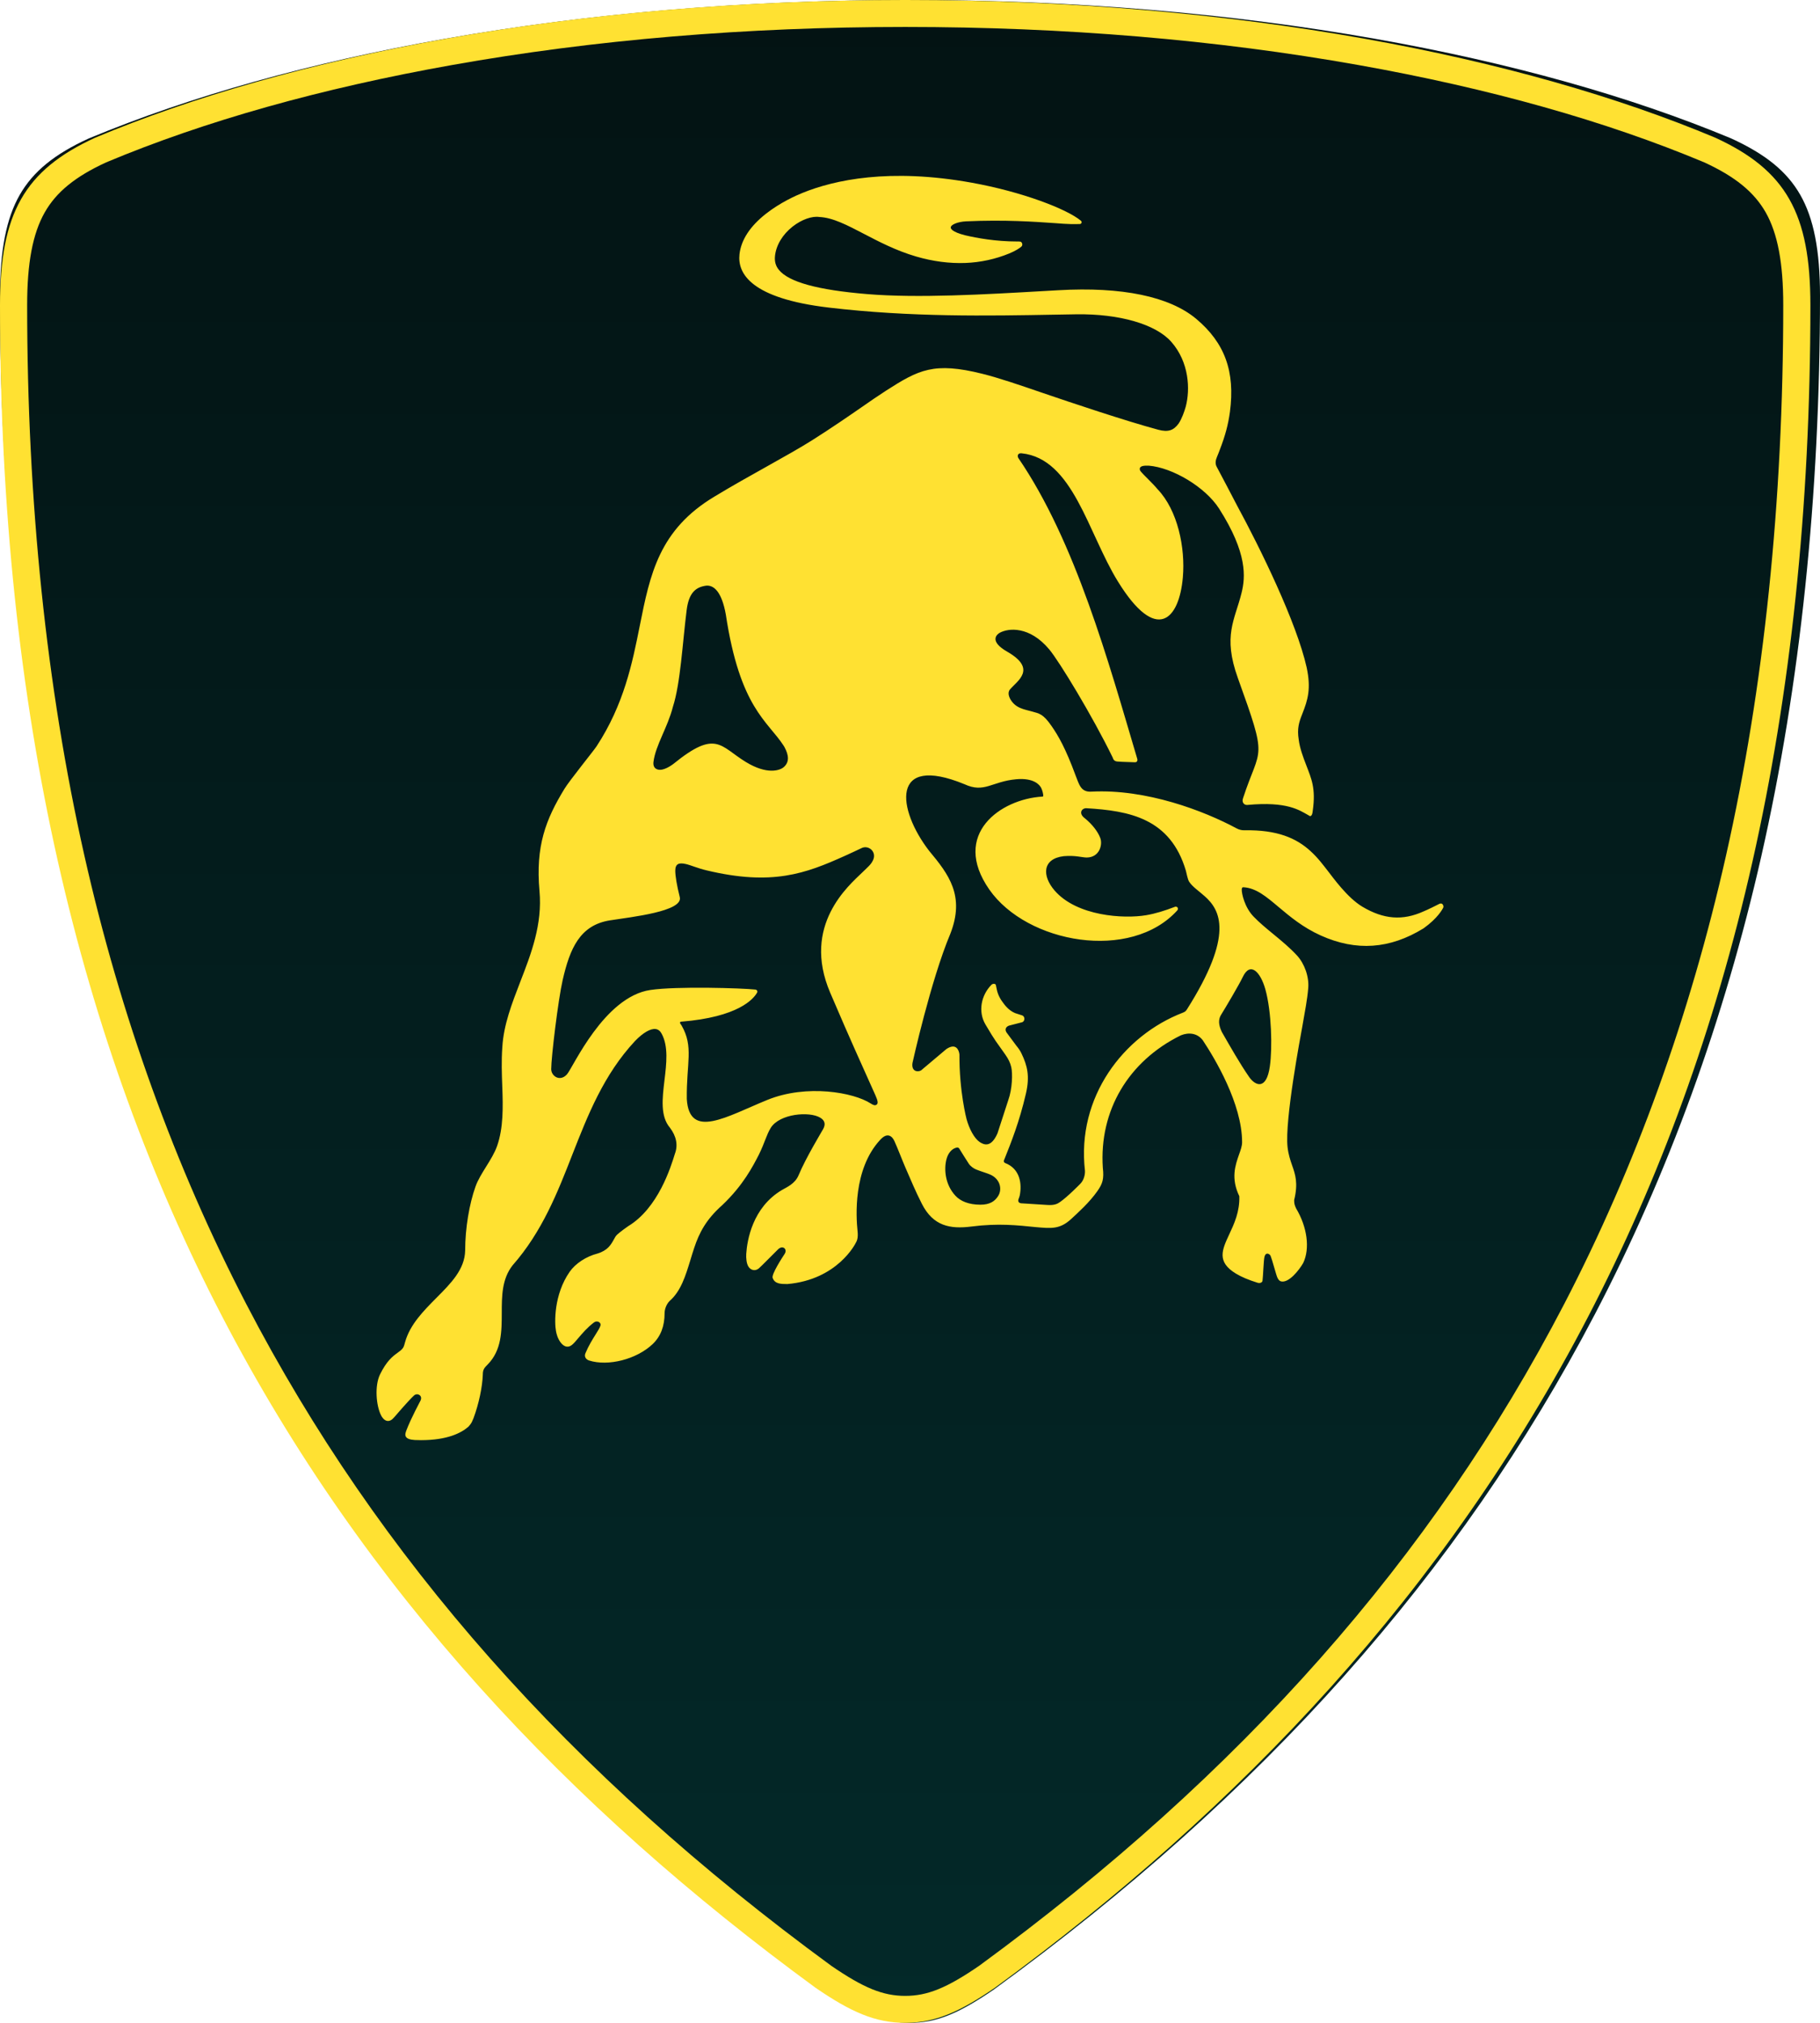 <svg width="36" height="40" viewBox="0 0 36 40" fill="none" xmlns="http://www.w3.org/2000/svg">
  <path d="M18 40C17.488 40 17.057 39.83 16.352 39.349C11.023 35.478 7.134 31.11 4.455 25.992C3.005 23.219 1.896 20.171 1.161 16.932C0.391 13.539 0 9.809 0 5.846C0 4.952 0.124 4.319 0.39 3.854C0.654 3.393 1.074 3.049 1.753 2.739C3.769 1.9 6.137 1.238 8.801 0.767C11.684 0.258 14.779 -6.10352e-05 18 -6.10352e-05C21.222 -6.10352e-05 24.316 0.258 27.199 0.767C29.863 1.238 32.232 1.9 34.238 2.735C34.926 3.049 35.347 3.393 35.61 3.854C35.876 4.319 36 4.952 36 5.846C36 9.81 35.609 13.539 34.839 16.932C34.104 20.171 32.995 23.22 31.545 25.992C28.867 31.11 24.977 35.478 19.655 39.344C18.943 39.83 18.512 40 18 40L18 40Z" fill="url(#paint0_linear_481_11261)"/>
  <path d="M17.905 0.533C21.047 0.533 24.063 0.786 26.871 1.286C29.461 1.747 31.762 2.394 33.711 3.211C34.322 3.492 34.697 3.798 34.926 4.2C35.163 4.618 35.273 5.201 35.273 6.034C35.273 9.925 34.893 13.585 34.142 16.914C33.427 20.089 32.348 23.075 30.938 25.79C28.333 30.802 24.548 35.082 19.368 38.872C18.728 39.311 18.345 39.467 17.905 39.467C17.466 39.467 17.083 39.311 16.443 38.872C11.262 35.082 7.477 30.802 4.873 25.79C3.463 23.075 2.384 20.089 1.668 16.914C0.918 13.585 0.537 9.925 0.537 6.034C0.537 5.201 0.647 4.618 0.885 4.2C1.113 3.798 1.488 3.492 2.099 3.211C4.048 2.394 6.349 1.747 8.94 1.286C11.747 0.786 14.764 0.533 17.905 0.533ZM17.905 -6.10352e-05C11.291 -6.10352e-05 5.7 1.121 1.882 2.723C0.484 3.364 0 4.219 0 6.035C0 22.163 6.345 32.15 16.131 39.306C16.83 39.786 17.314 40 17.905 40C18.497 40 18.98 39.786 19.68 39.306C29.465 32.15 35.81 22.163 35.81 6.035C35.81 4.219 35.326 3.365 33.929 2.723C30.111 1.121 24.519 -6.10352e-05 17.905 -6.10352e-05Z" fill="#FFE132"/>
  <path d="M28.457 17.88C28.424 17.899 28.218 17.999 28.161 18.021C27.743 18.211 27.368 18.179 26.949 17.93C26.648 17.75 26.369 17.355 26.26 17.216C26.174 17.107 26.07 16.963 25.92 16.828C25.642 16.574 25.266 16.407 24.615 16.418C24.563 16.42 24.511 16.407 24.465 16.383C23.807 16.029 22.674 15.599 21.592 15.654C21.377 15.669 21.346 15.511 21.275 15.333C21.078 14.799 20.935 14.551 20.801 14.358C20.631 14.112 20.556 14.11 20.416 14.07C20.258 14.025 20.088 14.008 19.983 13.823C19.971 13.8 19.919 13.702 19.978 13.633C20.122 13.463 20.52 13.229 19.922 12.886C19.556 12.676 19.719 12.542 19.78 12.51C19.864 12.466 20.008 12.431 20.182 12.467C20.355 12.502 20.557 12.606 20.754 12.841C20.95 13.074 21.609 14.158 22.01 14.981C22.015 14.992 22.024 15.051 22.097 15.058C22.209 15.069 22.401 15.069 22.44 15.073C22.501 15.079 22.502 15.028 22.496 15.008C21.928 13.094 21.275 10.711 20.141 9.054C20.118 9.006 20.137 8.956 20.209 8.964C21.224 9.069 21.518 10.536 22.113 11.499C22.877 12.737 23.325 12.252 23.397 11.416C23.448 10.833 23.296 10.089 22.896 9.673C22.8 9.555 22.632 9.406 22.561 9.318C22.536 9.286 22.532 9.233 22.6 9.216C22.627 9.209 22.667 9.206 22.721 9.208C23.19 9.245 23.841 9.63 24.115 10.059C24.677 10.94 24.636 11.413 24.558 11.725C24.427 12.259 24.181 12.566 24.486 13.41C25.088 15.081 24.931 14.732 24.588 15.783C24.558 15.864 24.607 15.923 24.674 15.917C25.464 15.843 25.705 16.024 25.875 16.117C25.893 16.126 25.908 16.141 25.92 16.138C25.95 16.128 25.961 16.089 25.966 16.036C26.031 15.585 25.938 15.395 25.837 15.129C25.777 14.973 25.71 14.797 25.689 14.626C25.654 14.406 25.694 14.282 25.759 14.118C25.87 13.837 25.936 13.62 25.846 13.198C25.646 12.306 24.927 10.839 24.468 9.994C24.43 9.921 24.115 9.317 24.066 9.229C24.032 9.169 24.046 9.095 24.071 9.038C24.092 8.991 24.127 8.896 24.127 8.896C24.237 8.612 24.294 8.395 24.328 8.147C24.434 7.348 24.228 6.78 23.659 6.303C23.13 5.862 22.189 5.667 20.936 5.739L20.671 5.754C19.491 5.822 18.153 5.9 17.147 5.815C16.172 5.734 15.603 5.577 15.407 5.337C15.343 5.259 15.319 5.172 15.329 5.065C15.351 4.85 15.479 4.636 15.681 4.478C15.856 4.342 16.062 4.268 16.208 4.291C16.471 4.302 16.758 4.452 17.09 4.625C17.389 4.781 17.727 4.957 18.12 5.072C18.452 5.169 18.782 5.212 19.098 5.2C19.395 5.188 19.689 5.125 19.966 5.011C20.083 4.963 20.168 4.908 20.204 4.876C20.223 4.859 20.23 4.826 20.207 4.794C20.194 4.775 20.176 4.775 20.115 4.775C19.697 4.775 19.325 4.708 19.088 4.652C18.826 4.585 18.804 4.52 18.806 4.496C18.811 4.439 18.95 4.385 19.107 4.377C19.88 4.342 20.471 4.385 20.862 4.412C20.995 4.422 21.1 4.43 21.177 4.431C21.254 4.433 21.357 4.43 21.361 4.43C21.384 4.427 21.391 4.412 21.393 4.405C21.395 4.398 21.395 4.391 21.393 4.384C21.391 4.377 21.387 4.371 21.382 4.366C21.11 4.137 20.225 3.793 19.216 3.612C17.593 3.32 16.506 3.559 15.88 3.812C15.755 3.862 15.434 4.003 15.149 4.228C14.835 4.475 14.659 4.745 14.627 5.029C14.585 5.41 14.857 5.901 16.393 6.082C18.02 6.274 19.539 6.246 20.88 6.222C21.02 6.22 21.157 6.218 21.291 6.215C22.141 6.203 22.86 6.41 23.168 6.759C23.523 7.162 23.544 7.699 23.455 8.038C23.428 8.136 23.376 8.283 23.313 8.376C23.215 8.51 23.108 8.55 22.912 8.498C22.284 8.33 21.164 7.955 20.622 7.769C20.138 7.603 19.756 7.473 19.433 7.392C18.472 7.152 18.172 7.311 17.526 7.725C17.371 7.825 17.212 7.934 17.03 8.061C16.765 8.244 16.464 8.452 16.065 8.705C15.824 8.857 15.508 9.034 15.174 9.221C14.834 9.411 14.483 9.607 14.138 9.816C13.034 10.475 12.858 11.357 12.654 12.379C12.509 13.104 12.345 13.926 11.8 14.758C11.74 14.849 11.267 15.432 11.166 15.597C10.793 16.207 10.592 16.733 10.671 17.617C10.731 18.279 10.508 18.855 10.292 19.412C10.123 19.85 9.962 20.264 9.936 20.707C9.916 20.981 9.926 21.237 9.935 21.485C9.951 21.896 9.957 22.306 9.833 22.66C9.738 22.933 9.498 23.201 9.405 23.465C9.284 23.803 9.201 24.286 9.201 24.729C9.193 25.102 8.92 25.376 8.631 25.666C8.377 25.922 8.11 26.191 8.013 26.538C8 26.585 7.992 26.62 7.975 26.648C7.95 26.689 7.912 26.715 7.862 26.752C7.764 26.822 7.646 26.915 7.517 27.178C7.408 27.401 7.439 27.797 7.539 27.99C7.554 28.02 7.597 28.09 7.663 28.098C7.708 28.103 7.752 28.079 7.797 28.026C7.797 28.026 8.079 27.695 8.189 27.595C8.204 27.581 8.223 27.573 8.243 27.571C8.264 27.57 8.284 27.576 8.3 27.588C8.331 27.611 8.338 27.651 8.319 27.693C8.308 27.718 8.138 28.026 8.038 28.285L8.036 28.291C8.023 28.328 8.006 28.374 8.03 28.412C8.053 28.448 8.108 28.469 8.204 28.475C8.246 28.477 8.286 28.478 8.326 28.478C8.849 28.478 9.124 28.336 9.265 28.212C9.32 28.152 9.331 28.127 9.349 28.083C9.354 28.072 9.36 28.06 9.366 28.044C9.472 27.759 9.541 27.43 9.55 27.184C9.55 27.08 9.579 27.05 9.649 26.979C9.924 26.697 9.924 26.325 9.925 25.964C9.925 25.633 9.926 25.291 10.14 25.02C10.724 24.356 11.029 23.58 11.322 22.829C11.626 22.054 11.939 21.253 12.561 20.585C12.718 20.422 12.871 20.332 12.973 20.349C13.022 20.357 13.061 20.389 13.09 20.445C13.223 20.695 13.183 21.032 13.144 21.357C13.1 21.724 13.059 22.072 13.251 22.299C13.379 22.468 13.414 22.645 13.35 22.814C13.268 23.08 13.019 23.889 12.425 24.247C12.41 24.255 12.254 24.369 12.204 24.417C12.178 24.442 12.16 24.476 12.139 24.515C12.086 24.61 12.021 24.727 11.818 24.788C11.594 24.846 11.383 24.984 11.268 25.149C10.954 25.599 10.967 26.158 10.997 26.318C11.008 26.38 11.029 26.462 11.087 26.543C11.123 26.592 11.164 26.622 11.207 26.628C11.242 26.634 11.277 26.623 11.31 26.597C11.345 26.571 11.386 26.523 11.437 26.462C11.519 26.366 11.62 26.247 11.747 26.152C11.788 26.122 11.828 26.129 11.852 26.146C11.875 26.162 11.885 26.187 11.878 26.21C11.866 26.253 11.829 26.313 11.78 26.39C11.719 26.488 11.643 26.609 11.583 26.753C11.568 26.785 11.566 26.814 11.578 26.84C11.595 26.881 11.638 26.898 11.65 26.902C12.029 27.024 12.594 26.879 12.911 26.577C13.069 26.425 13.146 26.225 13.146 25.963C13.146 25.897 13.177 25.794 13.245 25.726C13.468 25.532 13.56 25.23 13.658 24.91C13.681 24.833 13.705 24.755 13.731 24.677C13.832 24.375 13.965 24.116 14.286 23.831C14.703 23.435 14.892 23.062 15.011 22.832C15.132 22.585 15.158 22.446 15.246 22.302C15.42 22.023 16.008 21.971 16.224 22.101C16.314 22.154 16.335 22.229 16.284 22.323C16.251 22.384 15.941 22.892 15.796 23.24C15.724 23.411 15.562 23.475 15.466 23.532C14.884 23.877 14.778 24.527 14.761 24.794C14.756 24.877 14.765 24.987 14.806 25.049C14.83 25.085 14.864 25.109 14.901 25.114C14.937 25.12 14.974 25.11 15.008 25.083C15.042 25.057 15.357 24.735 15.395 24.7C15.447 24.654 15.492 24.662 15.516 24.683C15.541 24.705 15.551 24.749 15.519 24.797C15.475 24.864 15.258 25.196 15.283 25.269C15.326 25.392 15.45 25.39 15.574 25.391C16.571 25.305 16.924 24.583 16.924 24.583C16.948 24.542 16.979 24.486 16.962 24.337C16.934 24.066 16.871 23.128 17.405 22.545C17.564 22.366 17.657 22.486 17.693 22.567C17.758 22.71 17.853 22.959 17.907 23.083C18.023 23.348 18.102 23.543 18.235 23.805C18.459 24.246 18.795 24.307 19.213 24.254C19.752 24.185 20.123 24.229 20.485 24.265C20.793 24.292 20.964 24.312 21.19 24.103C21.313 23.989 21.549 23.779 21.708 23.551C21.809 23.406 21.84 23.315 21.814 23.091C21.74 21.964 22.317 20.985 23.357 20.473C23.513 20.409 23.686 20.428 23.793 20.573C24.026 20.924 24.569 21.824 24.569 22.588C24.569 22.66 24.541 22.739 24.508 22.831C24.435 23.04 24.343 23.3 24.514 23.654C24.524 23.961 24.412 24.2 24.313 24.412C24.173 24.713 24.062 24.951 24.446 25.184C24.555 25.25 24.696 25.31 24.877 25.366C24.888 25.369 24.898 25.37 24.909 25.37C24.923 25.371 24.938 25.367 24.95 25.359C24.956 25.355 24.962 25.35 24.966 25.344C24.97 25.337 24.972 25.33 24.973 25.323C24.985 25.235 24.994 24.928 25.011 24.856C25.018 24.827 25.032 24.792 25.065 24.79C25.095 24.788 25.126 24.813 25.134 24.838C25.165 24.912 25.243 25.212 25.265 25.259C25.283 25.3 25.305 25.328 25.334 25.337C25.489 25.382 25.699 25.113 25.778 24.974C25.914 24.689 25.858 24.264 25.637 23.895C25.604 23.824 25.599 23.795 25.599 23.73C25.681 23.394 25.621 23.223 25.558 23.043C25.522 22.939 25.485 22.831 25.468 22.683C25.409 22.154 25.728 20.476 25.759 20.304C25.813 19.991 25.858 19.769 25.877 19.54C25.896 19.318 25.806 19.058 25.654 18.893C25.515 18.742 25.348 18.604 25.185 18.47C25.042 18.352 24.907 18.241 24.796 18.125C24.617 17.94 24.56 17.668 24.562 17.591C24.562 17.57 24.567 17.558 24.573 17.551C24.579 17.546 24.588 17.544 24.601 17.545C24.848 17.562 25.045 17.728 25.294 17.938C25.518 18.126 25.771 18.339 26.126 18.499C26.827 18.814 27.492 18.768 28.16 18.356C28.445 18.152 28.532 17.976 28.546 17.952C28.564 17.921 28.538 17.832 28.457 17.88ZM12.926 15.065C12.967 14.737 13.206 14.387 13.31 13.977C13.46 13.515 13.501 12.706 13.582 12.065C13.623 11.745 13.742 11.61 13.97 11.581C14.12 11.568 14.276 11.7 14.357 12.152C14.636 14 15.184 14.256 15.501 14.746C15.507 14.755 15.512 14.764 15.517 14.773C15.599 14.926 15.624 15.069 15.497 15.174C15.422 15.234 15.173 15.325 14.75 15.066C14.242 14.755 14.165 14.42 13.322 15.104C13.322 15.104 13.21 15.193 13.102 15.217C13.01 15.238 12.909 15.202 12.926 15.065ZM17.336 21.846C17.306 21.865 17.272 21.852 17.222 21.82C16.888 21.603 15.961 21.432 15.178 21.75C14.373 22.078 13.635 22.541 13.585 21.732C13.576 21.015 13.726 20.703 13.481 20.277C13.481 20.277 13.47 20.262 13.459 20.245C13.438 20.211 13.464 20.203 13.472 20.203C14.603 20.113 14.905 19.754 14.975 19.629C14.991 19.601 14.971 19.571 14.942 19.568C14.682 19.539 13.387 19.499 12.865 19.576C11.949 19.71 11.333 21.111 11.215 21.244C11.077 21.398 10.903 21.28 10.903 21.141C10.903 20.907 11.04 19.771 11.13 19.378C11.273 18.756 11.47 18.292 12.068 18.199C12.488 18.133 13.517 18.023 13.446 17.74C13.387 17.506 13.358 17.323 13.357 17.22C13.357 17.082 13.426 17.054 13.564 17.085C13.666 17.108 13.802 17.17 13.977 17.211C15.272 17.521 15.935 17.274 16.707 16.926C16.729 16.916 17.016 16.785 17.033 16.775C17.172 16.697 17.347 16.839 17.27 17.007C17.229 17.096 17.174 17.137 17.055 17.253C16.8 17.502 15.849 18.294 16.422 19.631C16.868 20.674 16.998 20.944 17.315 21.656C17.366 21.77 17.374 21.823 17.336 21.846ZM19.743 23.651C19.68 23.751 19.583 23.822 19.393 23.822C19.161 23.822 18.996 23.751 18.898 23.644C18.695 23.425 18.67 23.125 18.72 22.928C18.751 22.804 18.824 22.722 18.904 22.698C18.938 22.686 18.957 22.689 18.974 22.712C19.009 22.769 19.135 22.971 19.164 23.013C19.197 23.062 19.259 23.106 19.309 23.126C19.404 23.165 19.524 23.198 19.588 23.227C19.783 23.313 19.829 23.516 19.743 23.651ZM23.476 19.963C23.451 20.004 23.429 20.01 23.397 20.025C22.224 20.476 21.291 21.692 21.461 23.152C21.464 23.229 21.44 23.335 21.37 23.407C21.37 23.407 21.123 23.661 20.968 23.769C20.916 23.806 20.856 23.836 20.718 23.827C20.544 23.816 20.369 23.805 20.195 23.794C20.113 23.78 20.148 23.707 20.154 23.692C20.16 23.676 20.166 23.659 20.171 23.638C20.215 23.419 20.183 23.112 19.88 22.997C19.836 22.973 19.864 22.932 19.869 22.919C19.999 22.593 20.162 22.19 20.293 21.625C20.372 21.283 20.323 21.077 20.205 20.831C20.179 20.777 20.145 20.727 20.106 20.681L19.922 20.433C19.87 20.372 19.884 20.308 19.958 20.281L20.218 20.214C20.281 20.191 20.275 20.093 20.214 20.077L20.08 20.034C19.953 19.981 19.875 19.878 19.819 19.798C19.803 19.776 19.79 19.754 19.777 19.73C19.748 19.678 19.728 19.622 19.716 19.563L19.7 19.486C19.699 19.447 19.638 19.446 19.611 19.473C19.406 19.682 19.342 20.004 19.493 20.259C19.704 20.616 19.695 20.581 19.884 20.852C19.946 20.941 19.983 21.014 20.003 21.102C20.032 21.224 20.024 21.533 19.944 21.754L19.73 22.412C19.601 22.706 19.457 22.635 19.376 22.581C19.271 22.509 19.173 22.325 19.119 22.131C19.119 22.131 18.973 21.581 18.978 20.851C18.968 20.762 18.909 20.618 18.72 20.744L18.218 21.167C18.147 21.206 18.024 21.184 18.049 21.019C18.049 21.019 18.41 19.385 18.798 18.464C19.091 17.713 18.766 17.29 18.378 16.824C17.746 16.005 17.605 14.903 19.077 15.507C19.473 15.69 19.614 15.453 20.102 15.409C20.452 15.378 20.567 15.522 20.596 15.583C20.623 15.638 20.633 15.698 20.636 15.729C20.637 15.743 20.633 15.752 20.618 15.752C19.792 15.8 18.807 16.496 19.568 17.589C20.315 18.66 22.371 19.02 23.29 17.999C23.302 17.985 23.305 17.955 23.286 17.939C23.28 17.934 23.272 17.93 23.264 17.929C23.256 17.927 23.247 17.928 23.239 17.932C23.038 18.009 22.853 18.067 22.668 18.098C22.229 18.172 21.3 18.118 20.86 17.609C20.609 17.318 20.616 16.981 21.041 16.93C21.277 16.911 21.393 16.955 21.495 16.957C21.761 16.954 21.815 16.684 21.76 16.562C21.715 16.446 21.61 16.305 21.461 16.183C21.324 16.083 21.398 15.98 21.487 15.982C22.338 16.032 23.151 16.181 23.457 17.218C23.469 17.257 23.49 17.387 23.522 17.436C23.588 17.536 23.703 17.61 23.829 17.722C24.138 17.995 24.415 18.482 23.476 19.963ZM24.581 19.322C24.73 19.005 24.933 19.218 25.03 19.566C25.152 20.008 25.17 20.72 25.118 21.086C25.051 21.566 24.829 21.469 24.71 21.299C24.523 21.03 24.321 20.672 24.18 20.427C24.175 20.419 24.171 20.412 24.167 20.404C24.102 20.266 24.092 20.156 24.161 20.054C24.231 19.943 24.512 19.468 24.581 19.322Z" fill="#FFE132"/>
  <defs>
    <linearGradient id="paint0_linear_481_11261" x1="18" y1="-6.10352e-05" x2="18" y2="40" gradientUnits="userSpaceOnUse">
      <stop stop-color="#031313"/>
      <stop offset="1" stop-color="#032929"/>
    </linearGradient>
  </defs>
</svg>
